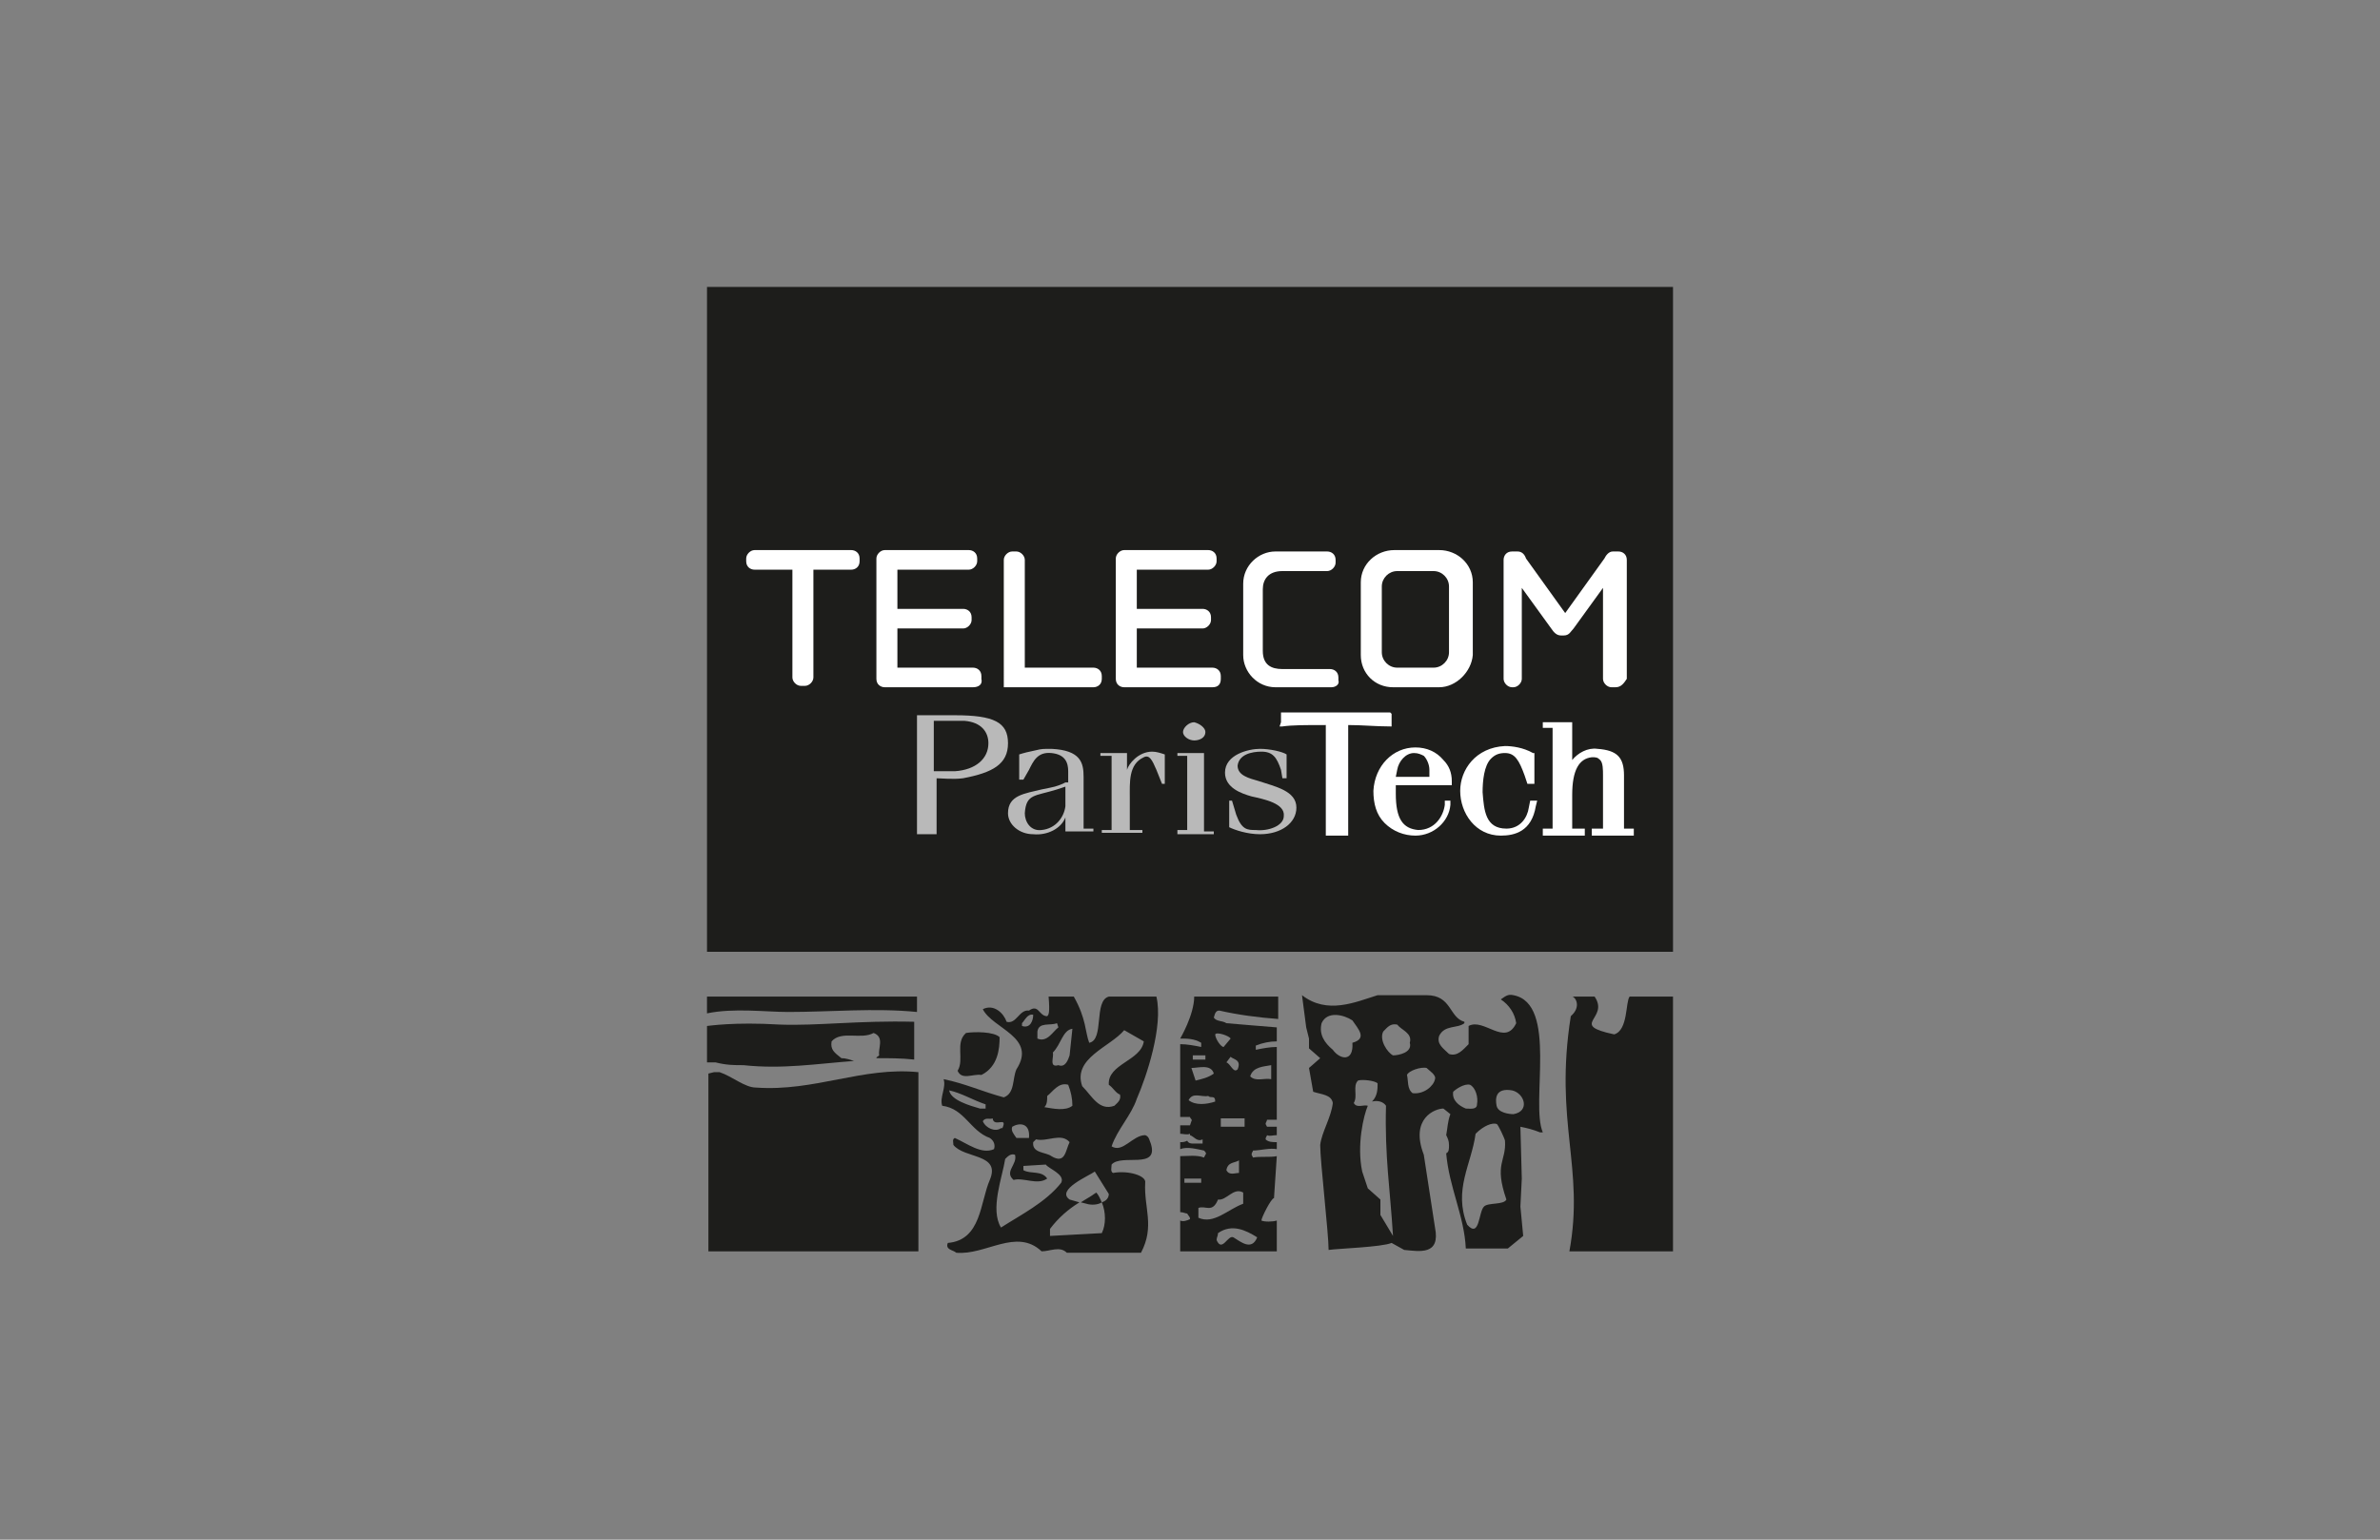 <?xml version="1.0" encoding="UTF-8"?> <svg xmlns="http://www.w3.org/2000/svg" xmlns:xlink="http://www.w3.org/1999/xlink" version="1.1" id="Calque_1" x="0px" y="0px" viewBox="0 0 170 110" style="enable-background:new 0 0 170 110;" xml:space="preserve"><rect x="0" y="0" width="170" height="110" fill="#808080" stroke="none"/> <style type="text/css"> .st0{fill:#1D1D1B;} .st1{fill:#B9B9B9;} .st2{fill:#FFFFFF;} </style> <g> <rect x="50.5" y="20.5" class="st0" width="69" height="47.5"></rect> <path class="st0" d="M119.5,89.4l0-18.2h-3.1c-0.3,0.4-0.1,2.4-1.1,2.7c-3.3-0.7-0.3-1.1-1.4-2.7c-0.1,0-1.5,0-1.6,0 c0.2,0,0.7,0.7-0.1,1.4c-1.2,7.6,1,10.8-0.1,16.8L119.5,89.4z"></path> <path class="st0" d="M70.1,76.8c1.2-0.6,1.3-1.9,1.3-2.7c-0.4-0.4-1.8-0.4-2.4-0.3c-0.8,0.7-0.1,1.9-0.6,2.7 C68.7,77.2,69.5,76.7,70.1,76.8"></path> <path class="st0" d="M77.2,85.9l0.4,0.1c0.3,0.1,0.8,0.1,1.1-0.1c-0.1-0.2-0.2-0.5-0.4-0.7C77.9,85.5,77.5,85.7,77.2,85.9"></path> <path class="st0" d="M81.8,81.1c-0.9,0-1.6,1.3-2.4,0.8c0.4-1.2,1.4-2.2,1.8-3.4c0.7-1.6,1.9-5.2,1.4-7.3h-3.4 c-1.1,0.3-0.3,3.1-1.4,3.3c-0.3-0.8-0.2-1.7-1.1-3.3h-1.8c0.1,1.2,0,1.3-0.1,1.4c-0.6,0-0.6-0.9-1.3-0.4c-0.7-0.1-0.9,1-1.6,0.8 c-0.2-0.6-0.9-1.3-1.7-0.9c0.7,1.4,3.9,2,2.4,4.3c-0.3,0.7-0.1,1.7-0.9,2c-1.5-0.4-2.8-1-4.3-1.3c0.2,0.6-0.3,1.3-0.1,1.9 c1.6,0.2,2,1.8,3.4,2.3c0.3,0.2,0.4,0.5,0.3,0.8c-0.9,0.4-1.9-0.4-2.8-0.8c-0.2,0.1-0.1,0.3-0.1,0.5c0.8,1,3.4,0.6,2.6,2.5 c-0.7,1.6-0.6,4.3-3,4.5c-0.2,0.5,0.4,0.5,0.6,0.7c2.1,0.2,4.3-1.8,6.1-0.1c0.6,0,1.3-0.4,1.8,0.1h5.3c1-1.9,0.2-3.2,0.3-5 c0.1-0.5-1.2-0.9-2.3-0.7c-0.2-0.1-0.1-0.4-0.1-0.6c0.7-0.8,3.4,0.4,2.8-1.5C82.1,81.5,82.1,81.2,81.8,81.1 M70.5,79.2H70 c-0.7-0.2-2.1-0.6-2.2-1.3c0.9,0.2,1.7,0.7,2.6,1V79.2z M76.6,73.5l-0.2,1.9c-0.1,0.3-0.3,0.9-0.8,0.7c-0.7,0.2-0.3-0.6-0.4-0.9 C75.8,74.6,75.9,73.6,76.6,73.5 M76.6,79c-0.5,0.4-1.4,0.2-2,0.1c0.2-0.2,0.2-0.5,0.2-0.8c0.4-0.3,0.8-1,1.5-0.8 C76.5,78,76.6,78.5,76.6,79 M74.1,73.7c0.1-0.7,0.9-0.4,1.4-0.6l0.1,0.3c-0.4,0.3-0.8,1.1-1.5,0.8V73.7z M74,81.4 c0.8,0.2,1.8-0.5,2.4,0.2c-0.3,0.6-0.3,1.6-1.3,1c-0.4-0.3-1.4-0.2-1.3-1L74,81.4z M73,73.1c0.2-0.2,0.4-0.7,0.8-0.6 c0,0.4-0.2,1-0.8,0.8V73.1z M72.3,80.5c0.5-0.3,1.3-0.3,1.2,0.8h-0.9C72.4,81,72.2,80.8,72.3,80.5 M70.2,80.1 c0.2-0.3,0.5-0.1,0.7-0.2c0.1,0.7,1.1-0.2,0.7,0.7h-0.1C71.1,80.9,70.4,80.6,70.2,80.1 M71.5,87.7c-0.8-1.3,0.1-3.6,0.3-4.9 c0.2-0.2,0.4-0.4,0.7-0.3c0.2,0.7-0.8,1.2-0.1,1.8c0.7-0.2,1.7,0.4,2.4-0.1c-0.4-0.6-1.2-0.3-1.7-0.6v-0.3l1.6-0.1 c0.2,0.3,1.4,0.7,1.1,1.3C74.7,85.9,72.9,86.8,71.5,87.7 M78.7,85.9c0.3,0.7,0.3,1.6,0,2.2L75,88.3v-0.5c0.6-0.8,1.3-1.4,2.1-1.9 l-0.7-0.2c-1-0.7,1.4-1.7,1.8-2l1,1.6C79.2,85.6,79,85.8,78.7,85.9 M77.3,77.6c-0.7-2,2-2.8,3-4l1.4,0.8c-0.2,1.4-2.6,1.6-2.5,3.1 c0.3,0.2,0.5,0.6,0.8,0.7c0.1,0.4-0.2,0.6-0.4,0.8C78.5,79.4,78,78.3,77.3,77.6"></path> <path class="st0" d="M55.7,73.2c-3.3-0.2-5.1,0.1-5.2,0.1v2.6h0.6c0.8,0.2,1.3,0.2,2,0.2c2.8,0.3,5.2-0.1,7.9-0.3 c-0.3-0.1-0.6-0.2-0.9-0.2c-0.5-0.4-0.8-0.6-0.7-1.2c0.7-0.8,2.1-0.1,3-0.6c0.8,0.3,0.3,1.1,0.4,1.6c-0.1,0.1-0.2,0.1-0.2,0.2 c0.9,0,1.8,0,2.7,0.1v-2.7C61.3,72.9,58.4,73.3,55.7,73.2"></path> <path class="st0" d="M87.1,72.2c1.3,0.3,2.8,0.5,4.2,0.6v-1.6h-6c0,1.3-1,3-1,3c0.5,0,1,0,1.5,0.3v0.3c-0.5-0.1-1-0.2-1.5-0.2v5.2 H85c0,0.1,0.2,0.2,0.1,0.3L85,80.4h-0.7V81c0.2,0,0.5,0.1,0.7,0c0,0,0,0.1,0,0.1c0.3,0.1,0.5,0.5,0.9,0.3v0.3h-0.7 c-0.1,0-0.3,0-0.4-0.2c-0.2,0.1-0.3,0.1-0.5,0.1v0.5c0.5-0.2,1.2,0,1.7,0.1c0.1,0.1,0.2,0.2,0.1,0.3L86,82.7 c-0.5-0.2-1.2-0.1-1.7-0.1v4c0.2,0,0.4,0.1,0.5,0.1c0.1,0.2,0.2,0.2,0.2,0.4c-0.2,0.1-0.5,0.2-0.7,0.1v2.2h6.9v-2.2 c-0.3,0.1-0.9,0.1-1.1,0c0-0.2,0.7-1.6,0.9-1.6l0.2-3c-0.5,0.1-1.2,0-1.7,0.1l-0.1-0.2c0-0.2,0.1-0.2,0.1-0.3 c0.5,0,1.2-0.2,1.7-0.1v-0.5c-0.3,0-0.6,0-0.8-0.2c0-0.2,0.1-0.2,0.1-0.3c0.2,0.1,0.4,0,0.7,0v-0.6h-0.7l-0.1-0.2 c0-0.1,0.1-0.2,0.1-0.3h0.7v-5.2c-0.5,0-1,0.1-1.5,0.2v-0.3c0.5-0.2,1-0.3,1.5-0.3v-1c-1.2-0.1-2.5-0.2-3.6-0.3 c-0.3-0.2-0.7-0.1-0.9-0.4C86.8,72.3,86.9,72.2,87.1,72.2 M90.8,76.1v1c-0.5-0.1-1.1,0.2-1.5-0.2C89.5,76.2,90.3,76.2,90.8,76.1 M85.2,75.4h0.9v0.3h-0.9V75.4z M86.7,76.7c-0.4,0.3-0.9,0.4-1.3,0.5l-0.3-0.9C85.6,76.3,86.5,76,86.7,76.7 M84.6,84.2h1.2v0.3 h-1.2V84.2z M89.8,88.4c-0.4,1-1.2,0.3-1.7,0c-0.4-0.2-0.8,1.1-1.2,0.2c0-0.2,0.1-0.3,0.1-0.5C88,87.4,89,87.9,89.8,88.4 M88.9,80.5h-1.7v-0.6h1.7V80.5z M88.5,82.9v0.9c-0.3,0-0.7,0.2-0.9-0.2C87.7,83,88.2,83.1,88.5,82.9 M87.9,75.5 c0.2,0.2,0.8,0.2,0.5,0.9c-0.3,0.3-0.5-0.4-0.8-0.5L87.9,75.5z M87.9,74.2l-0.5,0.6c-0.2,0-0.6-0.6-0.6-0.9 C86.9,73.7,87.8,74,87.9,74.2 M88.8,85.2V86c-1.1,0.4-2.1,1.5-3.2,1v-0.7c0.5-0.2,1,0.4,1.4-0.6C87.6,85.8,88.1,84.8,88.8,85.2 M86.8,78.7c-0.6,0.2-1.4,0.3-1.9-0.1c0.3-0.6,0.9-0.2,1.4-0.3C86.5,78.5,86.8,78.2,86.8,78.7"></path> <path class="st0" d="M56.3,72.3c3,0,6.2-0.3,9.2,0v-1.1h-15c0,0.5,0,1.2,0,1.2C52.4,72,54.7,72.3,56.3,72.3"></path> <path class="st0" d="M54,77.7c-0.8,0-1.7-0.8-2.6-1.1H51l-0.4,0.1l0,12.7h15V76.6C61.6,76.2,58.2,78,54,77.7"></path> <path class="st0" d="M110.2,80.9c-0.9-2.1,1.1-9.2-2.1-9.8c-0.4-0.1-0.6,0.1-0.9,0.3c0.6,0.4,1,1,1.1,1.7c-0.8,1.7-2.3-0.4-3.4,0.2 v1.3c-0.4,0.4-0.8,0.9-1.4,0.7c-0.4-0.4-0.9-0.7-0.7-1.3c0.4-0.8,1.3-0.5,1.8-0.9c0,0,0,0,0-0.1c-1.1-0.3-0.9-1.9-2.7-1.9h-3.5 c-1.6,0.5-3.6,1.4-5.4,0l0.3,2.3l0.2,0.8l0,0.7l0.8,0.7l-0.8,0.7l0.3,1.7c0.6,0.2,1.3,0.2,1.4,0.8c-0.1,1-0.8,2.1-0.9,3 c0,1.2,0.6,6.3,0.6,7.5c0.7-0.1,3.8-0.2,4.5-0.5c0,0,0.9,0.5,0.9,0.5c1.1,0.1,2.6,0.4,2.2-1.6l-0.8-5.2c-1-2.6,0.8-3.3,1.4-3.3 l0.5,0.4c-0.2,0.5-0.2,1-0.3,1.5c0.1,0.2,0.2,0.4,0.2,0.7c0,0.3,0,0.5-0.2,0.6c0.2,2.4,1.3,4.5,1.4,6.8l3,0l1.1-0.9l-0.2-2.1l0.1-2 l-0.1-3.7c0.5,0.1,0.9,0.2,1.4,0.4L110.2,80.9z M95.2,75c-0.6-0.5-1-1.1-0.8-1.9c0.4-0.9,1.6-0.6,2.2-0.2c0.4,0.6,1.1,1.3,0,1.6 C96.7,75.9,95.7,75.7,95.2,75 M98.6,86.8v-1.1l-0.9-0.8l-0.4-1.2c-0.4-1.9,0.1-4,0.4-4.7c0,0,0,0,0,0c-0.3-0.1-0.8,0.2-1-0.2 c0.3-0.5-0.1-1.2,0.3-1.6c0.3-0.1,1.2,0,1.4,0.2c0,0.4,0,0.9-0.4,1.3c0.4-0.1,0.8,0,1,0.3c-0.1,3.6,0.3,6,0.5,9.3L98.6,86.8z M100.7,74.5c0.2,0.7-0.8,0.9-1.2,0.9c-0.4-0.2-1-1.1-0.7-1.7c0.3-0.3,0.5-0.6,1-0.5C100.1,73.6,100.9,73.8,100.7,74.5 M102.5,77.1 c-0.1,0.5-0.8,1.1-1.6,1c-0.4-0.3-0.3-0.9-0.4-1.3c0.1-0.3,1-0.6,1.4-0.5C102.1,76.5,102.6,76.8,102.5,77.1 M103.8,78 c0.2-0.2,0.8-0.6,1.2-0.5c0.4,0.2,0.6,0.9,0.5,1.4c0,0.4-0.5,0.3-0.8,0.3C104.2,79,103.7,78.6,103.8,78 M106,86.2 c-0.4,0.4-0.3,2.3-1.2,1.3c-1-2.5,0.3-4.3,0.6-6.5c0.6-0.6,1.2-0.8,1.5-0.7c0.1,0,0.6,1.1,0.6,1.2c0.1,1.5-0.8,1.6,0.1,4.2 C107.4,86.1,106.3,85.9,106,86.2 M108.1,79.6c-0.3,0-1.1-0.1-1.2-0.6c-0.1-0.5-0.1-1.3,1.1-1.1C108.9,78.1,109.3,79.4,108.1,79.6"></path> <path class="st1" d="M66.8,51.5c0.4,0,1.5,0,2.1,0c1.2,0.1,1.7,0.8,1.7,1.6c0,1.1-0.9,1.9-2.4,2c-0.5,0-1.1,0-1.5,0V51.5z M66.8,55.6c0.4,0,1.3,0.1,2,0c2.1-0.4,3.2-1,3.2-2.5c0-1.5-1-2-3.8-2h-2.7v8.5c0.2,0,0.4,0,0.7,0c0.2,0,0.4,0,0.7,0V55.6z"></path> <path class="st1" d="M76.1,56.7c0,0.3,0,0.6,0,0.9c-0.1,0.8-0.7,1.6-1.7,1.7c-0.8,0.1-1.2-0.6-1.2-1.2c0.1-1.4,0.7-1.2,2.3-1.7 l0.6-0.2V56.7z M76.1,55.9L75.9,56c-0.5,0.2-0.5,0.2-1.5,0.4c-1.2,0.3-2.4,0.4-2.4,1.7c0,0.8,0.8,1.5,1.8,1.5c1,0.1,2-0.4,2.3-1.2 v1h2v-0.2h-0.7v-3.7c0-1-0.2-1.9-2.3-2c-0.6,0-0.7,0-1.1,0.1c-0.5,0.1-0.9,0.2-1.2,0.3v1.8h0.3l0.4-0.7c0.3-0.6,0.6-1.3,1.6-1.2 c1,0.1,1.2,0.7,1.2,1.3V55.9z"></path> <path class="st1" d="M81.6,59.5h-2.9v-0.2h0.7v-5.3h-0.8v-0.2h1.9v1.2c0.1-0.4,0.8-1.3,1.8-1.3c0.3,0,0.6,0.1,0.9,0.2v2.1H83 l-0.4-1c-0.3-0.7-0.5-1.1-0.9-0.9c-1.1,0.5-1,1.8-1,2.9v2.3h0.9V59.5z"></path> <path class="st1" d="M84.1,59.5v-0.2h0.7v-5.3h-0.7v-0.2h1.9v5.6h0.7v0.2H84.1z M86.1,52.3c0,0.4-0.4,0.6-0.8,0.6 c-0.4,0-0.8-0.3-0.8-0.6c0-0.3,0.4-0.7,0.8-0.7C85.7,51.7,86.1,52,86.1,52.3"></path> <path class="st1" d="M91.5,55c-0.3-0.9-0.6-1.3-1.4-1.3c-0.7,0-1.6,0.2-1.7,1c0,0.7,0.8,0.9,1.5,1.1c1.2,0.4,2.7,0.7,2.7,1.9 c0,1.1-1.1,1.9-2.6,1.9c-0.9,0-1.8-0.3-2.2-0.5v-1.9H88l0.3,1c0.4,1.1,0.8,1.1,1.4,1.1c0.9,0.1,2-0.3,2-1c0.1-0.9-1.4-1.2-2.3-1.4 c-0.7-0.2-1.9-0.6-1.9-1.7c0-1.3,1.7-1.7,2.5-1.7c0.7,0,1.6,0.2,1.9,0.4v1.7h-0.3L91.5,55z"></path> <path class="st2" d="M99.3,50.9h-7.8l0,0.3l0,0.2l0,0.2l-0.1,0.3l0.2,0c0.7-0.1,1.6-0.1,3.1-0.1v7.9l0.8,0l0.8,0l0-0.1v-7.8 c1,0,2,0.1,3,0.1l0.1,0l0-0.2l0-0.3l0-0.2l0-0.2L99.3,50.9z"></path> <path class="st2" d="M103.2,57.2l0,0.3c-0.1,0.8-0.7,1.8-1.9,1.8c-1.1-0.1-1.6-0.8-1.6-2.6v-0.6h4l0-0.1c0-0.1,0-0.2,0-0.2 c0-0.6-0.2-1.1-0.6-1.5c-0.5-0.6-1.2-0.9-2-0.9c-1.6,0-2.9,1.3-3,3.1c0,0.9,0.2,1.7,0.8,2.3c0.6,0.6,1.4,0.9,2.2,0.9 c1.3,0,2.4-1,2.5-2.2l0-0.3H103.2z M99.8,55c0.1-0.6,0.6-1.2,1.2-1.2c0.3,0,0.5,0.1,0.7,0.2c0.2,0.2,0.4,0.6,0.4,1c0,0,0,0.3,0,0.5 h-2.4C99.7,55.5,99.8,55,99.8,55"></path> <path class="st2" d="M107.5,53.3c-2.1,0.1-3.2,1.7-3.2,3.2c0,1.6,1.1,3.2,2.9,3.2c1,0,2.2-0.3,2.5-2.1l0.1-0.4h-0.5l-0.1,0.5 c-0.1,0.7-0.6,1.5-1.6,1.5c-1.5,0-1.6-1.3-1.7-2.6c0-0.8,0.1-1.9,0.6-2.4c0.3-0.3,0.6-0.4,1-0.4c0.7,0,1,0.5,1.4,1.6 c0,0,0.2,0.6,0.2,0.6h0.5v-2.2l-0.1,0C108.8,53.4,108,53.3,107.5,53.3"></path> <path class="st2" d="M110.2,51.5V52h0.7v7.2h-0.7v0.5h3v-0.5h-0.9v-2.4c0-1.8,0.5-2.6,1.4-2.7c0.3,0,0.4,0,0.6,0.2 c0.2,0.2,0.2,0.7,0.2,1.1v3.8h-0.8v0.5h3v-0.5H116v-3.8c0-1.3-0.5-1.8-1.9-1.9c-0.7-0.1-1.4,0.3-1.8,0.8v-2.7H110.2z"></path> <path class="st2" d="M60.8,40.7h-2.7v7.7c0,0.3-0.3,0.6-0.6,0.6h-0.3c-0.3,0-0.6-0.3-0.6-0.6v-7.7h-2.7c-0.3,0-0.6-0.2-0.6-0.6 v-0.2c0-0.3,0.3-0.6,0.6-0.6h6.9c0.3,0,0.6,0.2,0.6,0.6v0.2C61.4,40.5,61.1,40.7,60.8,40.7"></path> <path class="st2" d="M69.5,49.1h-6.3c-0.3,0-0.6-0.2-0.6-0.6v-8.6c0-0.3,0.3-0.6,0.6-0.6h6c0.3,0,0.6,0.2,0.6,0.6v0.2 c0,0.3-0.3,0.6-0.6,0.6h-5.1v2.8h4.7c0.3,0,0.6,0.2,0.6,0.6v0.2c0,0.3-0.3,0.6-0.6,0.6h-4.7v2.8h5.4c0.3,0,0.6,0.2,0.6,0.6v0.2 C70.2,48.9,69.9,49.1,69.5,49.1"></path> <path class="st2" d="M78.1,49.1h-6.4V40c0-0.3,0.3-0.6,0.6-0.6h0.3c0.3,0,0.6,0.3,0.6,0.6v7.7h4.9c0.3,0,0.6,0.2,0.6,0.6v0.2 C78.7,48.9,78.4,49.1,78.1,49.1"></path> <path class="st2" d="M86.6,49.1h-6.3c-0.3,0-0.6-0.2-0.6-0.6v-8.6c0-0.3,0.3-0.6,0.6-0.6h6c0.3,0,0.6,0.2,0.6,0.6v0.2 c0,0.3-0.3,0.6-0.6,0.6h-5.1v2.8h4.7c0.3,0,0.6,0.2,0.6,0.6v0.2c0,0.3-0.3,0.6-0.6,0.6h-4.7v2.8h5.4c0.3,0,0.6,0.2,0.6,0.6v0.2 C87.2,48.9,87,49.1,86.6,49.1"></path> <path class="st2" d="M95.1,49.1h-4c-1.3,0-2.3-1.1-2.3-2.3v-5.1c0-1.3,1.1-2.3,2.3-2.3h3.7c0.3,0,0.6,0.2,0.6,0.6v0.2 c0,0.3-0.3,0.6-0.6,0.6h-3.2c-1,0-1.4,0.6-1.4,1.3v4.4c0,1,0.6,1.3,1.4,1.3h3.4c0.3,0,0.6,0.2,0.6,0.6v0.2 C95.7,48.9,95.4,49.1,95.1,49.1"></path> <path class="st2" d="M102.8,49.1h-3.3c-1.3,0-2.3-1-2.3-2.3v-5.2c0-1.3,1.1-2.3,2.4-2.3h3.2c1.3,0,2.4,1,2.4,2.3v5.2 C105.1,48,104,49.1,102.8,49.1 M103.5,41.9c0-0.6-0.5-1.1-1.1-1.1h-2.6c-0.6,0-1.1,0.5-1.1,1.1v4.7c0,0.6,0.5,1.1,1.1,1.1h2.6 c0.6,0,1.1-0.5,1.1-1.1V41.9z"></path> <path class="st2" d="M115.4,49.1h-0.3c-0.3,0-0.6-0.3-0.6-0.6V42l-2.1,2.9c-0.2,0.2-0.3,0.5-0.7,0.5h-0.2c-0.3,0-0.5-0.2-0.7-0.5 l-2.1-2.9v6.5c0,0.3-0.3,0.6-0.6,0.6H108c-0.3,0-0.6-0.3-0.6-0.6v-8.5c0-0.3,0.2-0.6,0.6-0.6h0.4c0.3,0,0.5,0.2,0.6,0.5l2.8,3.9 l2.8-3.9c0.1-0.2,0.3-0.5,0.6-0.5h0.4c0.3,0,0.6,0.2,0.6,0.6v8.5C116,48.8,115.8,49.1,115.4,49.1"></path> </g> </svg> 